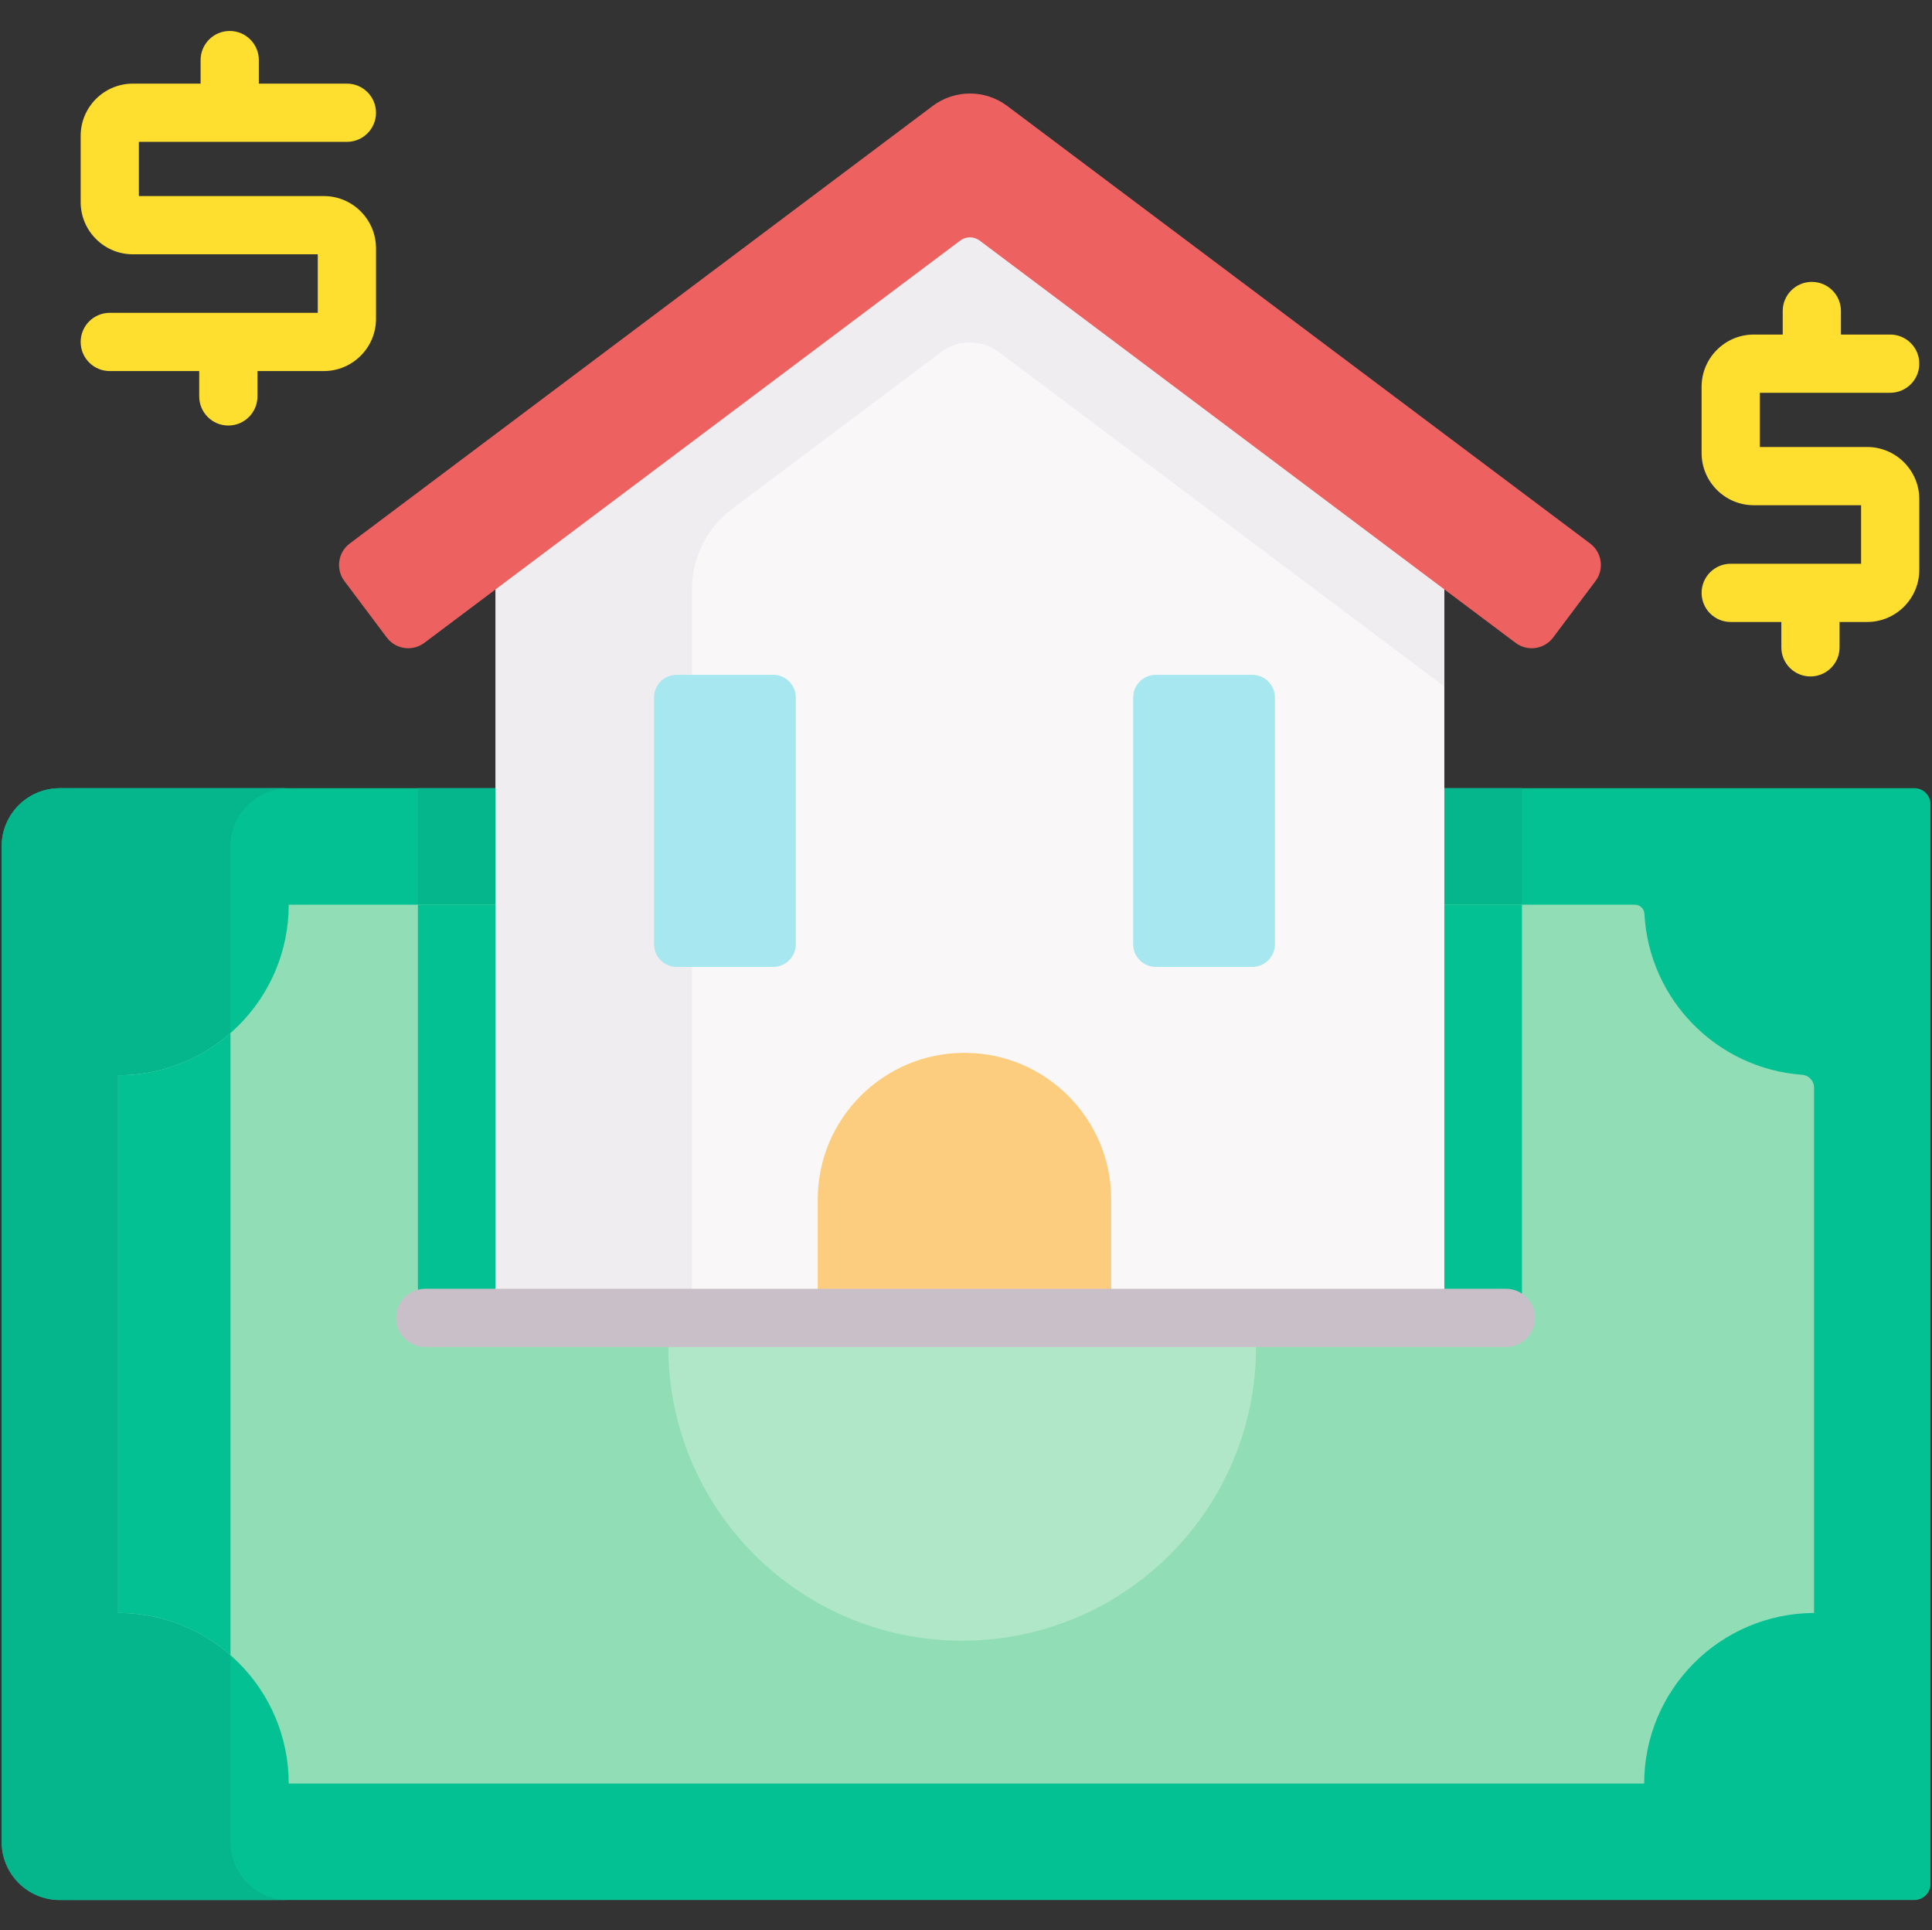 <svg width="912" height="911" viewBox="0 0 912 911" fill="none" xmlns="http://www.w3.org/2000/svg">
<rect x="0" y="0" width="912" height="911" fill="#333333" stroke="none"/>
<g clip-path="url(#clip0_9617_6152)">
<path d="M903.7 372.009C907.883 372.009 911.275 375.4 911.275 379.583V889.185C911.275 893.368 907.883 896.76 903.7 896.76H28.223C13.067 896.762 0.781 884.474 0.781 869.318V399.451C0.781 384.294 13.069 372.009 28.223 372.009H903.7Z" fill="#04C194"/>
<path d="M108.787 869.32V399.451C108.787 384.294 121.074 372.009 136.229 372.009H28.225C13.069 372.009 0.781 384.296 0.781 399.451V869.318C0.781 884.473 13.069 896.76 28.223 896.76H136.229C121.074 896.762 108.787 884.474 108.787 869.32Z" fill="#05B58B"/>
<path d="M197.275 372.009H718.437V658.655H197.275V372.009Z" fill="#05B58B"/>
<path d="M776.245 431.291C778.381 471.774 810.417 504.324 850.677 507.281C853.847 507.514 856.321 510.107 856.321 513.284V761.273C812.003 761.458 776.133 797.433 776.133 841.795H136.293C136.293 797.32 100.239 761.264 55.762 761.264V507.509C100.237 507.509 136.293 471.455 136.293 426.98H771.681C774.105 426.98 776.116 428.871 776.245 431.291Z" fill="#91DEB6"/>
<path d="M197.275 426.98H718.437V622.013H197.275V426.98Z" fill="#04C194"/>
<path d="M108.799 487.551C94.63 499.969 76.082 507.51 55.762 507.51V761.266C76.082 761.266 94.63 768.808 108.799 781.225V487.551Z" fill="#04C194"/>
<path d="M454.192 774.352C530.806 774.352 592.914 712.244 592.914 635.63C592.914 559.016 530.806 496.909 454.192 496.909C377.579 496.909 315.471 559.016 315.471 635.63C315.471 712.244 377.579 774.352 454.192 774.352Z" fill="#B0E7C9"/>
<path d="M681.804 622.013V231.307L457.867 67.89L233.933 232.491V622.013H681.804Z" fill="#F9F7F8"/>
<path d="M524.556 622.017H386.002V566.185C386.002 527.925 417.019 496.909 455.279 496.909C493.539 496.909 524.556 527.925 524.556 566.185V622.017Z" fill="#FCCD7F"/>
<path d="M545.633 456.365H591.109C597.027 456.365 601.826 451.569 601.826 445.65V329.209C601.826 323.291 597.029 318.494 591.109 318.494H545.633C539.715 318.494 534.917 323.291 534.917 329.209V445.65C534.917 451.567 539.715 456.365 545.633 456.365Z" fill="#A6E7F0"/>
<path d="M163.749 66.956C171.34 66.956 177.491 60.805 177.491 53.214C177.491 45.623 171.34 39.471 163.749 39.471H122.178V28.361C122.178 20.77 116.027 14.618 108.436 14.618C100.845 14.618 94.694 20.77 94.694 28.361V39.471H62.724C49.134 39.471 38.078 50.528 38.078 64.118V95.376C38.078 108.966 49.134 120.022 62.724 120.022H150.008V147.649H51.82C44.229 147.649 38.078 153.8 38.078 161.391C38.078 168.982 44.229 175.133 51.82 175.133H94.043V187.096C94.043 194.687 100.194 200.838 107.786 200.838C115.377 200.838 121.528 194.687 121.528 187.096V175.133H152.845C166.435 175.133 177.491 164.077 177.491 150.489V117.184C177.491 103.594 166.435 92.538 152.845 92.538H65.562V66.956H163.749Z" fill="#FEDF30"/>
<path d="M881.358 210.966H830.72V185.384H892.262C899.853 185.384 906.004 179.233 906.004 171.641C906.004 164.05 899.853 157.899 892.262 157.899H869.014V146.788C869.014 139.197 862.863 133.046 855.272 133.046C847.681 133.046 841.53 139.197 841.53 146.788V157.899H827.883C814.293 157.899 803.237 168.955 803.237 182.545V213.804C803.237 227.394 814.293 238.45 827.883 238.45H878.522V266.079H816.979C809.388 266.079 803.237 272.23 803.237 279.821C803.237 287.412 809.388 293.563 816.979 293.563H840.88V305.524C840.88 313.115 847.031 319.266 854.622 319.266C862.213 319.266 868.364 313.115 868.364 305.524V293.563H881.36C894.95 293.563 906.006 282.507 906.006 268.917V235.612C906.004 222.022 894.948 210.966 881.358 210.966Z" fill="#FEDF30"/>
<path d="M457.876 67.899L233.943 232.5V622.022H326.639V278.114C326.639 263.202 333.659 249.157 345.587 240.205L444.207 166.19C452.308 160.11 463.448 160.11 471.549 166.19L681.813 323.997V231.314L457.876 67.899Z" fill="#EFEDEF"/>
<path d="M715.432 303.417L462.448 113.549C459.734 111.512 456 111.512 453.286 113.549L200.3 303.417C194.708 307.613 186.772 306.483 182.577 300.89L162.579 274.246C158.381 268.653 159.514 260.718 165.106 256.522L440.27 50.01C450.697 42.184 465.038 42.184 475.466 50.01L750.628 256.522C756.22 260.72 757.351 268.655 753.155 274.246L733.157 300.89C728.958 306.483 721.024 307.613 715.432 303.417Z" fill="#EE6161"/>
<path d="M710.889 635.757H200.754C193.163 635.757 187.012 629.606 187.012 622.015C187.012 614.424 193.163 608.273 200.754 608.273H710.889C718.48 608.273 724.631 614.424 724.631 622.015C724.631 629.606 718.478 635.757 710.889 635.757Z" fill="#C9BFC8"/>
<path d="M364.94 456.365H319.465C313.547 456.365 308.75 451.569 308.75 445.65V329.209C308.75 323.291 313.547 318.494 319.465 318.494H364.94C370.859 318.494 375.656 323.291 375.656 329.209V445.65C375.656 451.567 370.859 456.365 364.94 456.365Z" fill="#A6E7F0"/>
</g>
<defs>
<clipPath id="clip0_9617_6152">
<rect width="910.493" height="910.493" fill="white" transform="translate(0.762 0.444)"/>
</clipPath>
</defs>
</svg>
